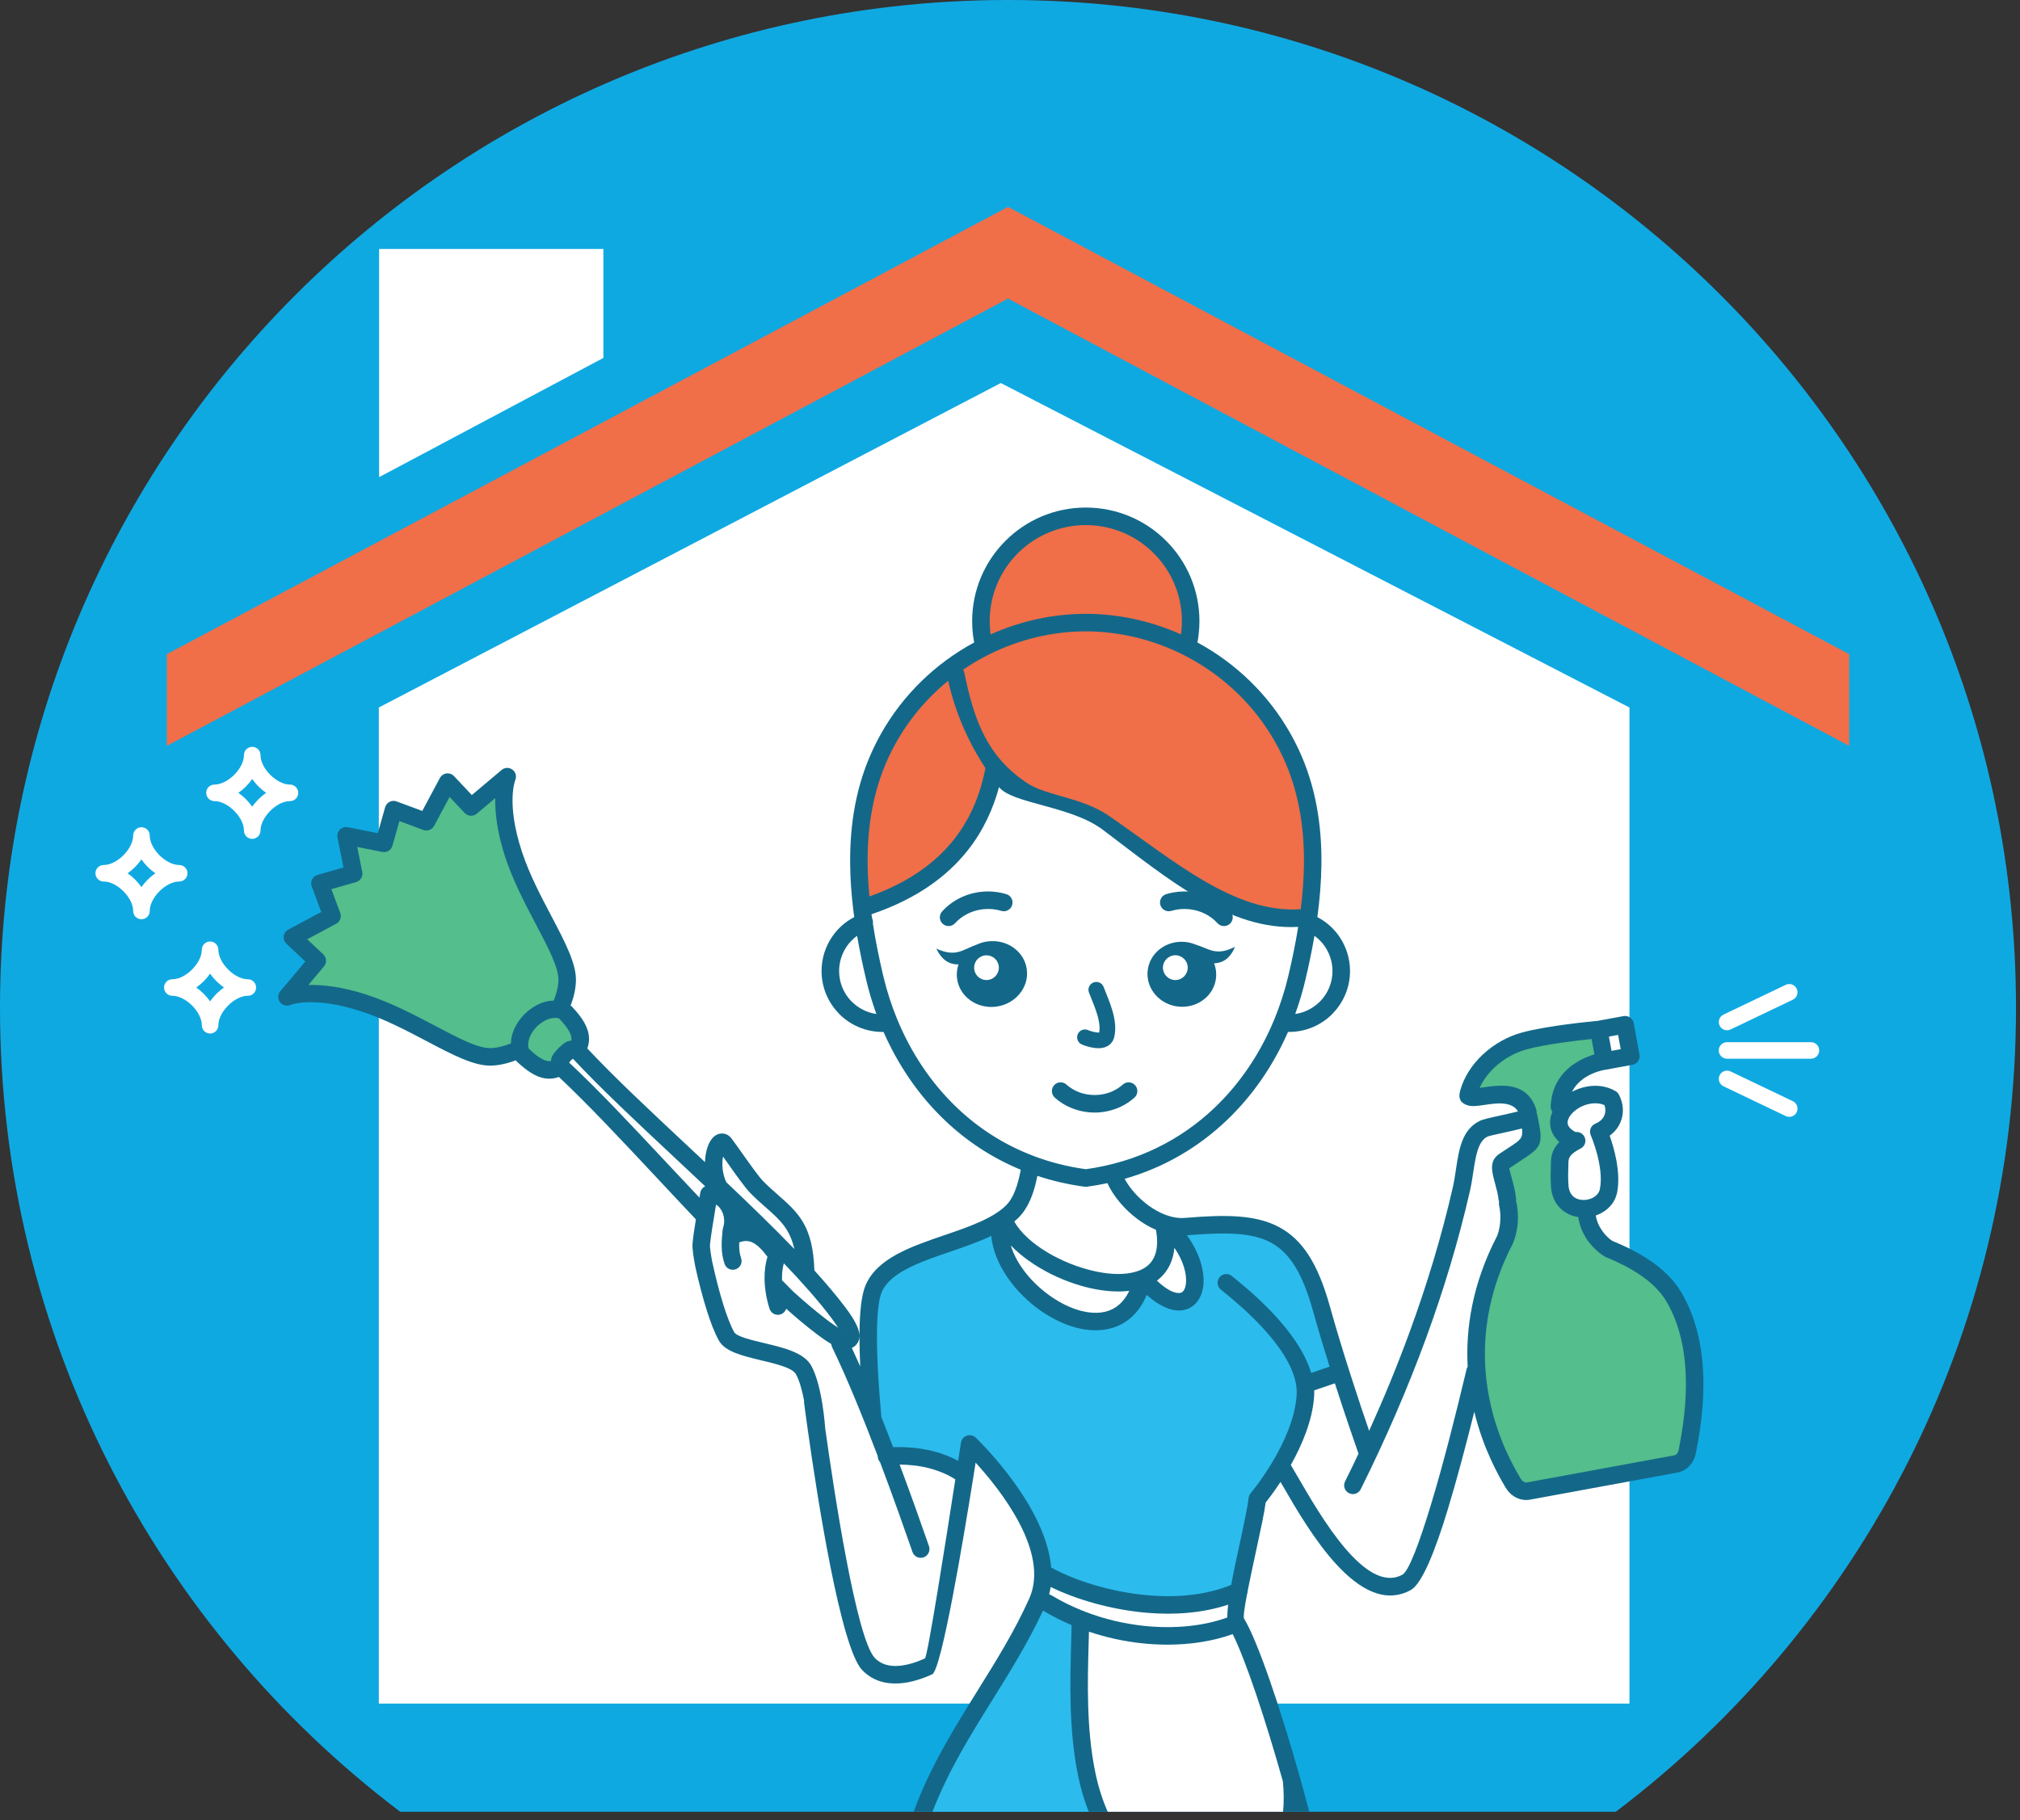 <?xml version="1.0" encoding="UTF-8" standalone="no"?>
<!DOCTYPE svg PUBLIC "-//W3C//DTD SVG 1.1//EN" "http://www.w3.org/Graphics/SVG/1.1/DTD/svg11.dtd">
<svg width="100%" height="100%" viewBox="0 0 223 201" version="1.1" xmlns="http://www.w3.org/2000/svg" xmlns:xlink="http://www.w3.org/1999/xlink" xml:space="preserve" xmlns:serif="http://www.serif.com/" style="fill-rule:evenodd;clip-rule:evenodd;stroke-linecap:round;stroke-linejoin:round;stroke-miterlimit:2;">
    <rect x="0" y="0" width="223" height="201" fill="#333333" stroke="none"/>
    <g transform="matrix(1,0,0,1,0,-1.7688e-06)">
        <g transform="matrix(0.24,0,0,0.24,0,-0.961)">
            <g transform="matrix(4.167,0,0,4.167,0,0)">
                <path d="M111.271,0.961C172.725,0.961 222.541,50.782 222.541,112.234C222.541,148.484 205.201,180.684 178.366,201L44.175,201C17.34,180.684 0,148.484 0,112.234C0,50.782 49.817,0.961 111.271,0.961Z" style="fill:rgb(15,169,226);"/>
            </g>
        </g>
        <g transform="matrix(0.24,0,0,0.24,0,-0.961)">
            <g transform="matrix(4.167,0,0,4.167,0,0)">
                <path d="M41.851,28.453L66.605,28.453L66.605,40.48L41.851,53.644L41.851,28.453Z" style="fill:white;"/>
            </g>
        </g>
        <g transform="matrix(0.24,0,0,0.24,0,-0.961)">
            <g transform="matrix(4.167,0,0,4.167,0,0)">
                <path d="M111.271,23.804L204.127,73.189L204.127,83.313L111.271,33.929L18.414,83.313L18.414,73.189L111.271,23.804Z" style="fill:rgb(240,110,72);"/>
            </g>
        </g>
        <g transform="matrix(0.24,0,0,0.24,0,-0.961)">
            <g transform="matrix(4.167,0,0,4.167,0,0)">
                <path d="M110.477,43.253L179.872,79.079L179.872,189.057L41.817,189.057L41.817,79.079L110.477,43.253Z" style="fill:white;"/>
            </g>
        </g>
        <g transform="matrix(0.24,0,0,0.24,0,-0.961)">
            <g transform="matrix(4.167,0,0,4.167,0,0)">
                <path d="M27.356,109.083C27.863,109.083 28.271,109.488 28.271,109.995C28.271,110.501 27.863,110.908 27.356,110.908L27.322,110.908C26.599,110.922 25.805,111.357 25.183,111.982C24.554,112.61 24.121,113.405 24.106,114.13L24.106,114.164C24.106,114.666 23.696,115.077 23.192,115.077C22.686,115.077 22.279,114.666 22.279,114.164L22.279,114.13C22.265,113.405 21.827,112.61 21.203,111.984C20.575,111.36 19.782,110.922 19.059,110.908L19.024,110.908C18.521,110.908 18.11,110.501 18.11,109.995C18.11,109.488 18.521,109.083 19.024,109.083L19.059,109.083C19.782,109.07 20.575,108.634 21.203,108.004C21.827,107.379 22.265,106.585 22.279,105.86L22.279,105.825C22.279,105.323 22.686,104.913 23.192,104.913C23.696,104.913 24.106,105.323 24.106,105.825L24.106,105.86C24.121,106.585 24.554,107.379 25.183,108.004C25.808,108.634 26.602,109.07 27.322,109.083L27.356,109.083ZM23.89,110.692C24.148,110.44 24.427,110.201 24.726,109.995C24.427,109.788 24.148,109.553 23.89,109.297C23.634,109.039 23.4,108.764 23.192,108.464C22.984,108.764 22.751,109.039 22.493,109.297C22.238,109.553 21.957,109.788 21.663,109.995C21.957,110.201 22.238,110.436 22.493,110.692C22.751,110.949 22.984,111.23 23.192,111.524C23.4,111.23 23.634,110.949 23.89,110.692ZM32.01,87.588C32.516,87.588 32.922,87.996 32.922,88.503C32.922,89.004 32.516,89.415 32.01,89.415L31.976,89.415C31.251,89.427 30.457,89.863 29.832,90.489C29.206,91.119 28.77,91.911 28.757,92.633L28.757,92.668C28.757,93.173 28.347,93.584 27.841,93.584C27.339,93.584 26.928,93.173 26.928,92.668L26.928,92.633C26.916,91.911 26.479,91.119 25.854,90.492C25.225,89.863 24.435,89.427 23.71,89.415L23.676,89.415C23.169,89.415 22.763,89.004 22.763,88.503C22.763,87.996 23.169,87.588 23.676,87.588L23.71,87.588C24.435,87.574 25.225,87.136 25.854,86.511C26.479,85.887 26.916,85.092 26.928,84.367L26.928,84.334C26.928,83.831 27.339,83.421 27.841,83.421C28.347,83.421 28.757,83.831 28.757,84.334L28.757,84.367C28.77,85.092 29.206,85.887 29.832,86.511C30.461,87.136 31.251,87.574 31.976,87.588L32.01,87.588ZM28.543,89.201C28.8,88.947 29.079,88.709 29.375,88.503C29.079,88.294 28.794,88.06 28.539,87.805C28.286,87.547 28.047,87.267 27.841,86.971C27.633,87.267 27.399,87.547 27.147,87.805C26.89,88.06 26.609,88.294 26.311,88.503C26.609,88.709 26.89,88.943 27.147,89.201C27.399,89.458 27.633,89.732 27.841,90.032C28.047,89.732 28.286,89.458 28.543,89.201ZM19.782,96.469C20.285,96.469 20.696,96.874 20.696,97.38C20.696,97.883 20.285,98.293 19.782,98.293L19.747,98.293C19.02,98.305 18.23,98.743 17.603,99.367C16.979,99.997 16.541,100.786 16.531,101.512L16.531,101.545C16.531,102.052 16.12,102.457 15.614,102.457C15.11,102.457 14.7,102.052 14.7,101.545L14.7,101.512C14.689,100.786 14.252,99.997 13.627,99.372C12.998,98.743 12.208,98.305 11.483,98.293L11.449,98.293C10.945,98.293 10.535,97.883 10.535,97.38C10.535,96.874 10.945,96.469 11.449,96.469L11.483,96.469C12.208,96.452 12.998,96.016 13.627,95.39C14.252,94.762 14.689,93.968 14.7,93.246L14.7,93.211C14.7,92.705 15.11,92.299 15.614,92.299C16.12,92.299 16.531,92.705 16.531,93.211L16.531,93.246C16.541,93.968 16.979,94.762 17.603,95.39C18.232,96.016 19.024,96.452 19.747,96.469L19.782,96.469ZM16.315,98.079C16.573,97.821 16.853,97.587 17.148,97.38C16.853,97.174 16.568,96.94 16.313,96.683C16.055,96.426 15.821,96.147 15.614,95.851C15.407,96.147 15.176,96.426 14.916,96.683C14.662,96.94 14.383,97.174 14.087,97.38C14.383,97.587 14.662,97.821 14.916,98.079C15.176,98.335 15.407,98.612 15.614,98.911C15.821,98.612 16.055,98.335 16.315,98.079Z" style="fill:white;fill-rule:nonzero;"/>
            </g>
        </g>
        <g transform="matrix(0.24,0,0,0.24,0,-0.961)">
            <g transform="matrix(4.167,0,0,4.167,0,0)">
                <path d="M191.034,114.627C190.581,114.843 190.041,114.651 189.822,114.199C189.608,113.746 189.799,113.205 190.251,112.986L197.121,109.7C197.573,109.483 198.117,109.676 198.333,110.128C198.551,110.582 198.359,111.121 197.907,111.341L191.034,114.627ZM190.251,120.901C189.799,120.685 189.608,120.144 189.822,119.691C190.041,119.233 190.581,119.046 191.034,119.261L197.907,122.548C198.359,122.767 198.551,123.309 198.333,123.761C198.117,124.213 197.573,124.404 197.121,124.189L190.251,120.901ZM190.643,117.857C190.136,117.857 189.729,117.446 189.729,116.945C189.729,116.441 190.136,116.03 190.643,116.03L199.904,116.03C200.408,116.03 200.819,116.441 200.819,116.945C200.819,117.446 200.408,117.857 199.904,117.857L190.643,117.857Z" style="fill:white;fill-rule:nonzero;"/>
            </g>
        </g>
        <g transform="matrix(0.24,0,0,0.24,0,-0.961)">
            <g transform="matrix(4.167,0,0,4.167,0,0)">
                <path d="M124.149,131.12C124.667,132.105 125.603,133.19 126.752,134.042C127.977,134.94 129.419,135.55 130.819,135.432C135.333,135.051 138.597,135.082 141.155,136.428C143.751,137.796 145.474,140.432 146.809,145.226C148.24,150.354 150.099,155.93 151.135,158.941C152.757,155.359 154.256,151.716 155.606,148.029C157.532,142.764 159.154,137.402 160.386,132.006C160.516,131.426 160.616,130.76 160.715,130.105C161.054,127.852 161.376,125.715 163.315,124.736C163.695,124.545 164.547,124.357 165.529,124.147C166.204,123.997 166.948,123.837 167.569,123.675C166.876,122.509 165.106,122.77 163.869,122.958C163.151,123.062 162.557,123.152 162.073,123.02C161.28,122.802 160.927,122.315 161.185,121.385C161.602,119.866 162.507,118.494 163.678,117.4C164.904,116.249 166.43,115.395 167.992,114.969C170.829,114.194 175.762,113.734 176.341,113.681L179.221,113.151C179.742,113.055 180.249,113.405 180.344,113.926L180.981,117.405C181.081,117.926 180.732,118.428 180.206,118.529L177.318,119.058C177.295,119.062 177.268,119.065 177.247,119.069C177.239,119.069 174.592,119.414 173.528,121.504C174.023,121.244 174.564,121.048 175.125,120.94C175.681,120.833 176.245,120.815 176.793,120.895C177.318,120.972 177.834,121.145 178.32,121.424C178.477,121.514 178.615,121.647 178.707,121.818C178.766,121.935 178.822,122.062 178.878,122.199C179.218,123.042 179.229,123.925 178.94,124.712C178.711,125.351 178.288,125.924 177.687,126.353C178.159,127.68 178.945,130.385 178.512,132.611C178.274,133.808 177.423,134.659 176.376,135.082C176.3,135.111 176.226,135.139 176.15,135.166C176.245,135.738 176.459,136.225 176.708,136.623C177.265,137.509 177.902,137.939 177.998,137.978C179.34,138.528 180.796,139.227 182.128,140.129C183.498,141.061 184.737,142.212 185.587,143.638C189.364,149.985 187.789,158.308 187.24,161.208L187.21,161.376C187.109,161.909 186.872,162.401 186.516,162.792C186.166,163.175 185.703,163.451 185.146,163.555L168.907,166.539C168.336,166.643 167.796,166.542 167.324,166.293C166.844,166.04 166.449,165.641 166.17,165.162C166.157,165.14 166.146,165.115 166.131,165.093L166.131,165.089C165.479,163.978 163.754,161.026 162.744,156.836C161.821,160.541 160.811,164.346 159.822,167.608C158.419,172.231 156.988,175.766 155.771,176.498L155.726,176.525L155.68,176.55C150.015,179.567 144.439,169.93 141.578,164.973L141.351,164.586C140.634,165.679 140.012,166.485 139.717,166.854C139.549,168.085 139.135,169.99 138.696,172.004C138.352,173.6 137.991,175.272 137.722,176.645C137.718,176.759 137.701,176.875 137.658,176.982C137.378,178.44 137.224,179.506 137.332,179.683C138.827,182.121 141.354,189.597 143.483,197.155C143.491,197.18 143.495,197.201 143.503,197.225L143.614,197.632C143.928,198.748 144.231,199.871 144.518,200.977L144.448,201L100.854,201C102.67,196.043 105.288,191.842 107.899,187.646C109.948,184.357 111.997,181.074 113.614,177.465C115.923,172.326 110.361,165.373 107.697,162.457L107.458,163.958C107.456,164.003 107.445,164.049 107.436,164.095C106.342,170.953 103.93,185.355 102.902,185.826C101.939,186.269 100.639,186.735 99.296,186.827C97.842,186.923 96.355,186.586 95.173,185.355L95.17,185.352L95.17,185.355C92.772,182.847 90.176,165.99 89.183,158.941C89.17,158.899 89.167,158.854 89.163,158.803C88.907,156.992 88.761,155.863 88.761,155.85C88.753,155.769 88.753,155.689 88.761,155.611C88.557,154.534 88.266,153.418 87.851,152.679C87.458,151.98 85.673,151.554 83.954,151.141C81.958,150.665 80.032,150.199 79.357,148.98C78.882,148.132 78.433,146.957 78.026,145.664C77.52,144.064 77.075,142.28 76.733,140.732C76.726,140.692 76.722,140.658 76.718,140.624C76.63,140.164 76.556,139.722 76.507,139.338C76.449,138.893 76.427,138.515 76.449,138.246C76.509,137.577 76.63,136.766 76.817,135.596L76.814,135.591C75.582,134.295 73.995,132.596 72.426,130.92C68.567,126.797 64.856,122.831 61.692,119.871C61.051,120.105 60.414,120.127 59.716,119.925C58.907,119.682 58.063,119.119 57.058,118.175L57.054,118.173C57.031,118.146 56.989,118.099 56.942,118.03C56.633,118.148 56.31,118.256 55.981,118.345C55.456,118.49 54.891,118.59 54.309,118.617C52.382,118.709 49.936,117.416 47.079,115.908C44.896,114.758 42.457,113.477 39.961,112.656L39.961,112.653L39.957,112.656C34.552,110.873 32.04,111.928 32.032,111.932C31.538,112.127 30.974,111.889 30.779,111.394C30.633,111.03 30.722,110.628 30.978,110.363L33.701,107.121L31.611,105.154C31.223,104.79 31.204,104.176 31.572,103.789C31.656,103.697 31.757,103.625 31.868,103.574L35.458,101.652L34.408,98.827C34.223,98.328 34.476,97.772 34.975,97.584C34.997,97.578 35.02,97.568 35.047,97.561L35.047,97.558L37.913,96.744L37.257,93.45C37.245,93.395 37.237,93.342 37.237,93.288L37.237,93.202C37.242,93.112 37.257,93.02 37.283,92.941L37.291,92.914C37.337,92.786 37.409,92.675 37.497,92.579L37.537,92.541C37.632,92.451 37.749,92.38 37.874,92.334L37.893,92.325C37.977,92.299 38.07,92.28 38.162,92.276L38.246,92.276C38.299,92.28 38.358,92.287 38.407,92.299L41.701,92.955L42.516,90.089L42.518,90.089C42.525,90.067 42.533,90.04 42.542,90.017C42.729,89.514 43.286,89.26 43.784,89.45L46.614,90.5L48.532,86.91C48.584,86.799 48.655,86.699 48.751,86.612C49.139,86.244 49.751,86.263 50.112,86.649L52.084,88.744L55.319,86.02C55.586,85.764 55.988,85.671 56.353,85.818C56.851,86.018 57.089,86.576 56.888,87.072C56.885,87.08 55.834,89.594 57.613,94.999C58.439,97.507 59.72,99.936 60.871,102.118C62.373,104.974 63.667,107.426 63.575,109.346C63.548,109.93 63.448,110.489 63.306,111.023C63.217,111.353 63.106,111.671 62.987,111.984C63.057,112.031 63.106,112.07 63.129,112.098L63.133,112.1C64.077,113.106 64.64,113.945 64.883,114.758C65.09,115.452 65.063,116.085 64.832,116.722C67.794,119.891 71.767,123.607 75.893,127.468L77.823,129.274C77.837,128.657 77.941,128.102 78.09,127.657C78.213,127.288 78.371,126.974 78.548,126.743C78.831,126.366 79.195,126.15 79.606,126.118C80.043,126.084 80.431,126.254 80.741,126.651C80.756,126.674 80.772,126.693 80.788,126.716C81.063,127.077 81.444,127.618 81.873,128.22C82.72,129.42 83.76,130.89 84.239,131.37L84.286,131.424C84.845,131.98 85.376,132.447 85.869,132.884C88.136,134.883 89.731,136.289 89.899,141.233C91.172,142.642 92.32,143.994 93.287,145.273C93.916,146.105 94.376,146.829 94.624,147.416C94.782,147.788 94.867,148.125 94.874,148.432L94.877,148.202C94.894,145.851 95.089,143.938 95.556,142.852C96.837,139.879 100.54,138.61 104.26,137.336C106.897,136.435 109.545,135.527 111.033,134.073L111.075,134.026C111.593,133.508 111.958,132.762 112.223,131.96C112.421,131.353 112.567,130.717 112.678,130.116C109.494,128.803 106.706,126.947 104.329,124.688C101.425,121.931 99.148,118.578 97.532,114.9L97.417,114.9C95.561,114.9 93.877,114.148 92.657,112.934C92.638,112.914 92.623,112.891 92.608,112.871C91.418,111.659 90.69,109.998 90.69,108.174C90.69,106.773 91.124,105.441 91.891,104.338C92.5,103.463 93.317,102.727 94.294,102.222C94.258,101.943 94.223,101.672 94.191,101.396C94.184,101.366 94.18,101.331 94.176,101.3C93.985,99.667 93.862,98.022 93.847,96.38C93.8,92.034 94.475,87.727 96.37,83.689C98.545,79.052 101.936,75.385 105.929,72.842C106.453,72.508 106.987,72.193 107.535,71.898C107.485,71.634 107.443,71.375 107.409,71.109C107.343,70.587 107.313,70.069 107.313,69.548C107.313,66.084 108.717,62.946 110.987,60.678C113.258,58.405 116.391,57.002 119.859,57.002C123.32,57.002 126.458,58.405 128.729,60.678C130.998,62.946 132.403,66.084 132.403,69.548C132.403,70.069 132.368,70.587 132.304,71.109C132.272,71.375 132.231,71.634 132.181,71.898C132.725,72.193 133.263,72.508 133.787,72.842C137.78,75.385 141.167,79.052 143.345,83.689C145.236,87.727 145.914,92.039 145.869,96.38C145.846,98.332 145.682,100.285 145.421,102.222C146.394,102.727 147.216,103.463 147.825,104.338C148.589,105.441 149.025,106.773 149.025,108.174C149.025,109.998 148.292,111.659 147.108,112.871C147.093,112.891 147.073,112.914 147.055,112.934C145.838,114.148 144.154,114.9 142.298,114.9L142.18,114.9C140.569,118.578 138.287,121.931 135.383,124.688C132.314,127.606 128.552,129.857 124.149,131.12ZM94.959,151.834C94.905,150.665 94.874,149.548 94.874,148.516C94.863,148.864 94.752,149.169 94.525,149.426C94.505,149.452 94.483,149.475 94.46,149.498C94.334,149.624 94.187,149.725 94.035,149.794C94.341,150.453 94.648,151.136 94.959,151.834Z" style="fill:rgb(19,104,137);fill-rule:nonzero;"/>
            </g>
        </g>
        <g transform="matrix(0.24,0,0,0.24,0,-0.961)">
            <g transform="matrix(4.167,0,0,4.167,0,0)">
                <path d="M177.602,115.414L177.894,116.986L178.905,116.803L178.619,115.227L177.602,115.414Z" style="fill:white;fill-rule:nonzero;"/>
            </g>
        </g>
        <g transform="matrix(0.24,0,0,0.24,0,-0.961)">
            <g transform="matrix(4.167,0,0,4.167,0,0)">
                <path d="M109.349,71.006C112.683,69.513 116.28,68.735 119.859,68.735C123.436,68.735 127.033,69.513 130.367,71.006L130.382,70.871C130.44,70.433 130.468,69.993 130.468,69.548C130.468,66.617 129.276,63.967 127.359,62.046C125.438,60.128 122.788,58.939 119.859,58.939C116.928,58.939 114.278,60.128 112.355,62.046C110.435,63.967 109.25,66.617 109.25,69.548C109.25,69.993 109.278,70.433 109.33,70.871L109.349,71.006ZM105.319,93.633C107.348,91.06 108.294,88.253 108.782,85.774C106.883,82.88 105.457,79.654 104.666,76.13C101.974,78.322 99.699,81.137 98.118,84.505C96.362,88.253 95.733,92.287 95.775,96.365C95.787,97.554 95.86,98.746 95.975,99.94C100.452,98.347 103.385,96.088 105.319,93.633ZM106.312,74.902C106.377,75.001 106.426,75.113 106.45,75.236C107.539,80.579 109,84.51 113.373,87.417C115.563,88.874 119.383,88.947 122.451,91.067C129.738,96.105 136.319,101.848 143.583,101.351C143.795,99.69 143.92,98.022 143.94,96.368C143.982,92.287 143.353,88.253 141.597,84.505C139.583,80.217 136.449,76.823 132.752,74.473C132.087,74.051 131.407,73.659 130.709,73.306C130.662,73.288 130.615,73.265 130.578,73.238C127.222,71.558 123.527,70.671 119.859,70.671C116.183,70.671 112.493,71.558 109.142,73.238C109.096,73.265 109.054,73.288 109.008,73.306C108.309,73.659 107.627,74.051 106.964,74.473C106.746,74.61 106.527,74.752 106.312,74.902Z" style="fill:rgb(240,110,72);fill-rule:nonzero;"/>
            </g>
        </g>
        <g transform="matrix(0.24,0,0,0.24,0,-0.961)">
            <g transform="matrix(4.167,0,0,4.167,0,0)">
                <path d="M93.122,148.098C93.125,148.087 93.107,148.098 93.073,148.118C93.049,148.157 93.045,148.175 93.09,148.13L93.122,148.098Z" style="fill:rgb(192,195,196);fill-rule:nonzero;"/>
            </g>
        </g>
        <g transform="matrix(0.24,0,0,0.24,0,-0.961)">
            <g transform="matrix(4.167,0,0,4.167,0,0)">
                <path d="M61.124,111.445C61.239,111.147 61.35,110.839 61.434,110.517C61.549,110.098 61.626,109.673 61.645,109.258C61.71,107.861 60.532,105.626 59.159,103.019C57.97,100.764 56.645,98.249 55.774,95.605C54.853,92.805 54.639,90.627 54.668,89.085L52.62,90.807C52.23,91.137 51.647,91.099 51.298,90.73L49.628,88.955L47.919,92.153C47.689,92.582 47.174,92.767 46.73,92.602L44.091,91.62L43.319,94.34C43.182,94.832 42.691,95.126 42.2,95.026L42.2,95.03L39.435,94.478L39.988,97.238C40.087,97.73 39.791,98.221 39.3,98.359L36.581,99.133L37.559,101.769C37.725,102.216 37.54,102.727 37.111,102.956L33.913,104.667L35.691,106.34L35.689,106.344C36.059,106.689 36.094,107.272 35.764,107.663L34.045,109.71C35.585,109.676 37.766,109.895 40.563,110.815L40.563,110.819C43.216,111.69 45.729,113.014 47.981,114.199C50.587,115.571 52.82,116.754 54.216,116.683L54.22,116.683C54.633,116.668 55.056,116.592 55.477,116.477C55.797,116.387 56.106,116.28 56.402,116.161C56.402,115.925 56.426,115.671 56.487,115.406C56.647,114.686 57.038,113.854 57.847,112.986C57.871,112.959 57.894,112.936 57.921,112.914C58.796,112.085 59.639,111.69 60.365,111.524C60.628,111.468 60.886,111.445 61.124,111.445ZM60.783,113.413C60.359,113.504 59.851,113.757 59.27,114.294C58.719,114.88 58.461,115.399 58.37,115.824C58.235,116.431 58.351,116.729 58.385,116.768C59.165,117.501 59.762,117.919 60.261,118.068C60.453,118.126 60.64,118.134 60.829,118.103C60.847,117.604 61.065,117.347 61.491,116.859L61.591,116.74C61.623,116.702 61.661,116.664 61.699,116.63L61.822,116.53C62.304,116.108 62.562,115.886 63.061,115.871C63.096,115.682 63.086,115.49 63.029,115.303C62.879,114.801 62.459,114.207 61.73,113.423C61.687,113.394 61.392,113.276 60.783,113.413Z" style="fill:rgb(84,190,140);fill-rule:nonzero;"/>
            </g>
        </g>
        <g transform="matrix(0.24,0,0,0.24,0,-0.961)">
            <g transform="matrix(4.167,0,0,4.167,0,0)">
                <path d="M128.195,141.943C128.043,142.092 127.878,142.233 127.705,142.361C128.766,143.358 129.6,143.758 130.179,143.727C130.367,143.715 130.517,143.638 130.623,143.508C130.779,143.315 130.881,143.016 130.916,142.637C131.016,141.595 130.623,140.171 129.639,138.733C129.511,140.106 128.993,141.16 128.195,141.943ZM120.424,143.205C117.154,142.483 113.702,140.685 111.581,138.473C112.225,140.624 113.994,142.732 116.084,144.159C117.103,144.857 118.194,145.388 119.259,145.676C120.28,145.946 121.266,145.998 122.132,145.76C123.156,145.483 124.045,144.766 124.66,143.488C123.372,143.645 121.909,143.53 120.424,143.205ZM141.612,197.636C139.707,190.874 137.508,184.235 136.07,181.389C133.187,182.424 129.668,182.79 126.032,182.399C124.104,182.19 122.132,181.769 120.208,181.121C120.196,181.577 120.184,182.053 120.169,182.551C120.058,186.521 119.903,191.847 120.914,196.689C121.243,198.276 121.707,199.714 122.277,201L141.632,201C141.735,199.972 141.734,198.851 141.612,197.636ZM135.475,179.552C135.475,179.149 135.51,178.67 135.571,178.137C132.744,179.077 129.642,179.287 126.647,179.038C122.605,178.701 118.723,177.524 115.977,176.185C115.938,176.457 115.881,176.73 115.814,176.997C115.9,177.02 115.984,177.054 116.064,177.101C117.157,177.761 118.3,178.32 119.463,178.789C119.571,178.812 119.67,178.855 119.763,178.907C121.882,179.729 124.085,180.242 126.239,180.472C129.614,180.837 132.859,180.504 135.475,179.552Z" style="fill:white;fill-rule:nonzero;"/>
            </g>
        </g>
        <g transform="matrix(0.24,0,0,0.24,0,-0.961)">
            <g transform="matrix(4.167,0,0,4.167,0,0)">
                <path d="M86.525,140.446C86.383,140.949 86.317,141.517 86.324,142.115C86.324,142.188 86.329,142.266 86.333,142.337C86.356,142.357 86.383,142.376 86.41,142.399C86.506,142.487 86.744,142.732 86.985,142.982C87.214,143.22 87.45,143.461 87.533,143.534C87.549,143.554 87.568,143.573 87.588,143.589C88.227,144.167 88.884,144.742 89.559,145.307C90.192,145.836 90.806,146.327 91.403,146.779C91.817,147.095 92.19,147.351 92.515,147.55C92.316,147.228 92.055,146.852 91.741,146.438C90.344,144.584 88.549,142.561 86.525,140.446ZM77.213,133.198L77.301,132.665C77.351,132.339 77.565,132.075 77.845,131.945C76.756,130.916 75.659,129.894 74.578,128.879C70.321,124.895 66.228,121.064 63.252,117.864C63.201,117.888 63.153,117.929 63.083,117.991L63.01,118.052L62.954,118.121C62.892,118.187 62.85,118.236 62.826,118.287C66.024,121.26 69.853,125.351 73.834,129.605C74.892,130.732 75.959,131.875 77.213,133.198Z" style="fill:white;fill-rule:nonzero;"/>
            </g>
        </g>
        <g transform="matrix(0.24,0,0,0.24,0,-0.961)">
            <g transform="matrix(4.167,0,0,4.167,0,0)">
                <path d="M169.625,123.879C169.64,123.913 169.656,123.944 169.671,123.979C169.687,124.024 169.698,124.075 169.708,124.119C170.404,127.46 170.223,127.579 167.7,129.226C167.4,129.42 167.063,129.644 166.605,129.954C166.583,129.969 166.726,130.506 166.917,131.189C167.085,131.807 167.27,132.493 167.351,133.245C167.362,133.341 167.358,133.432 167.344,133.521C167.351,133.551 167.362,133.578 167.365,133.609C167.564,134.475 167.591,135.283 167.538,135.982C167.442,137.18 167.09,138.104 166.963,138.342C160.282,151.278 166.465,161.837 167.796,164.11L167.8,164.114C167.815,164.137 167.825,164.161 167.841,164.184C167.946,164.363 168.078,164.506 168.225,164.582C168.329,164.636 168.444,164.66 168.558,164.641L184.801,161.651C184.92,161.633 185.02,161.572 185.096,161.491C185.199,161.374 185.273,161.208 185.308,161.021L185.342,160.851C185.856,158.136 187.329,150.338 183.931,144.623C183.24,143.466 182.205,142.515 181.047,141.725C179.843,140.906 178.508,140.271 177.273,139.765C177.082,139.688 175.892,138.951 175.075,137.655C174.68,137.022 174.35,136.252 174.216,135.342C173.763,135.274 173.322,135.128 172.919,134.898C172.01,134.368 171.328,133.437 171.213,132.033C171.145,131.228 171.174,130.28 171.198,129.428L171.205,129.191C171.232,128.37 171.522,127.733 172.002,127.2C172.044,127.153 172.091,127.109 172.137,127.063C171.857,126.809 171.639,126.54 171.474,126.261C171.109,125.624 171.033,124.953 171.174,124.301C171.217,124.102 171.282,123.905 171.366,123.714C171.235,123.541 171.164,123.322 171.174,123.089C171.363,119.269 174.392,117.86 176.003,117.381L175.688,115.682C174.085,115.847 170.63,116.249 168.497,116.83C167.233,117.179 165.993,117.872 164.992,118.804C164.294,119.463 163.714,120.234 163.335,121.078L163.588,121.044C165.609,120.741 168.582,120.301 169.587,123.481C169.629,123.613 169.64,123.748 169.625,123.879Z" style="fill:rgb(84,190,140);fill-rule:nonzero;"/>
            </g>
        </g>
        <g transform="matrix(0.24,0,0,0.24,0,-0.961)">
            <g transform="matrix(4.167,0,0,4.167,0,0)">
                <path d="M114.066,128.584C114.094,128.592 114.117,128.604 114.143,128.616C115.923,129.286 117.829,129.774 119.859,130.057C125.599,129.26 130.367,126.794 134.052,123.291C136.921,120.565 139.141,117.214 140.661,113.53L140.676,113.496C141.316,111.94 141.834,110.324 142.225,108.675C142.64,106.911 143.012,105.116 143.304,103.302C135.705,103.704 129.16,98.189 121.742,92.582C118.22,89.921 111.78,89.73 110.281,87.869C109.664,90.136 108.632,92.56 106.841,94.832C104.638,97.622 101.308,100.174 96.2,101.906L96.267,102.347C96.279,102.378 96.293,102.413 96.306,102.442C96.367,102.607 96.382,102.78 96.355,102.941C96.655,104.874 97.048,106.796 97.49,108.675C97.881,110.324 98.396,111.94 99.035,113.496L99.052,113.53C100.574,117.214 102.795,120.565 105.664,123.291C108.03,125.54 110.836,127.357 114.066,128.584ZM149.962,161.465C149.613,160.464 148.55,157.419 147.353,153.698L145.071,154.477C145.079,154.691 145.076,154.91 145.064,155.124C144.885,157.809 143.709,160.541 142.49,162.716L142.512,162.75C142.84,163.301 143.035,163.635 143.25,164.007C145.799,168.417 150.775,177.024 154.802,174.827C155.518,174.44 156.688,171.286 157.973,167.048C159.312,162.654 160.712,157.1 161.885,152.164C161.912,152.053 161.955,151.95 162.013,151.857C161.785,147.662 162.514,142.745 165.246,137.455C165.322,137.315 165.537,136.72 165.605,135.829C165.647,135.301 165.629,134.684 165.482,134.042C165.453,133.911 165.453,133.776 165.475,133.65C165.453,133.59 165.438,133.521 165.428,133.451C165.364,132.834 165.199,132.235 165.054,131.7C164.662,130.264 164.356,129.148 165.514,128.355C165.905,128.09 166.301,127.832 166.65,127.606C167.831,126.836 168.141,126.632 168.007,125.558C167.346,125.732 166.611,125.893 165.938,126.037C165.081,126.227 164.336,126.386 164.187,126.463C163.144,126.988 162.894,128.647 162.629,130.392C162.529,131.051 162.431,131.721 162.269,132.428C161.017,137.917 159.378,143.355 157.425,148.69C155.336,154.389 152.899,159.977 150.208,165.391C149.974,165.87 149.393,166.067 148.915,165.829C148.436,165.595 148.24,165.017 148.474,164.537C148.98,163.52 149.477,162.497 149.962,161.465ZM176.167,124.999C176.218,124.975 176.275,124.947 176.336,124.918C176.735,124.707 177,124.399 177.126,124.056C177.247,123.726 177.247,123.35 177.11,122.977C176.919,122.893 176.72,122.839 176.513,122.81C176.179,122.763 175.83,122.774 175.481,122.839C174.692,122.988 173.974,123.403 173.509,123.92C173.28,124.174 173.123,124.446 173.064,124.707C173.023,124.911 173.042,125.113 173.15,125.297C173.276,125.524 173.528,125.747 173.92,125.953C174.308,125.904 174.707,126.096 174.898,126.468C175.144,126.94 174.96,127.523 174.487,127.768L174.389,127.821C174.355,127.841 174.32,127.859 174.281,127.879C173.927,128.074 173.637,128.274 173.433,128.496C173.253,128.695 173.146,128.934 173.135,129.243L173.13,129.482C173.104,130.261 173.081,131.124 173.143,131.875C173.195,132.558 173.495,132.995 173.891,133.226C174.136,133.367 174.423,133.44 174.722,133.451C175.036,133.463 175.355,133.409 175.65,133.29C176.13,133.095 176.513,132.731 176.609,132.247L176.609,132.242C177.097,129.75 175.602,126.303 175.592,126.29C175.386,125.801 175.616,125.232 176.107,125.025L176.167,124.999ZM79.816,128.665C79.667,129.42 79.709,130.467 80.17,131.488C82.804,133.982 85.382,136.479 87.684,138.868C87.177,136.608 86.048,135.615 84.592,134.324C84.066,133.866 83.506,133.371 82.924,132.788C82.904,132.774 82.885,132.757 82.87,132.738C82.287,132.159 81.186,130.607 80.293,129.338L79.816,128.665ZM102.101,184.07C102.388,183.94 104.409,171.072 105.457,164.307C104.962,163.98 104.022,163.459 102.604,163.083C101.421,162.766 100.203,162.677 99.308,162.665C100.639,166.225 101.725,169.327 102.327,171.048L102.549,171.682C102.721,172.185 102.458,172.736 101.954,172.914C101.449,173.089 100.9,172.82 100.724,172.319L100.505,171.686C99.854,169.821 98.629,166.324 97.144,162.394C97.007,162.243 96.915,162.048 96.896,161.829C96.891,161.799 96.891,161.76 96.891,161.731C95.354,157.686 93.567,153.258 91.849,149.693C91.794,149.582 91.765,149.465 91.755,149.349C91.303,149.089 90.794,148.744 90.237,148.324C89.617,147.854 88.975,147.34 88.316,146.79C87.837,146.385 87.323,145.943 86.789,145.464C86.693,145.752 86.467,145.993 86.159,146.089C85.65,146.251 85.105,145.966 84.945,145.457C84.604,144.382 84.407,143.232 84.397,142.135C84.39,141.282 84.488,140.466 84.721,139.732C84.162,138.971 83.629,138.433 83.096,138.164C82.643,137.939 82.156,137.919 81.601,138.139C81.592,138.287 81.592,138.433 81.597,138.575C81.604,139.032 81.665,139.462 81.811,139.883C81.984,140.386 81.715,140.934 81.208,141.107C80.707,141.282 80.158,141.016 79.986,140.513C79.767,139.879 79.679,139.262 79.663,138.614C79.651,138.012 79.706,137.405 79.77,136.749C79.78,136.678 79.794,136.605 79.816,136.53C79.924,136.209 79.959,135.88 79.932,135.564C79.897,135.136 79.752,134.744 79.529,134.434C79.396,134.238 79.227,134.077 79.042,133.962L79.034,134.013C78.663,136.26 78.452,137.544 78.371,138.418C78.359,138.534 78.383,138.774 78.424,139.09C78.466,139.431 78.536,139.837 78.616,140.271L78.628,140.313C78.961,141.836 79.391,143.569 79.87,145.088C80.246,146.273 80.642,147.327 81.041,148.041C81.308,148.525 82.824,148.89 84.399,149.265C86.528,149.774 88.733,150.303 89.539,151.732C90.801,153.974 91.088,158.664 91.093,158.676L91.093,158.684C92.06,165.587 94.525,181.883 96.569,184.02L96.566,184.024C97.274,184.76 98.224,184.961 99.169,184.895C100.232,184.825 101.302,184.437 102.101,184.07ZM125.611,135.599C124.088,134.48 122.861,132.96 122.243,131.596C121.514,131.752 120.771,131.883 120.007,131.986C119.97,131.995 119.931,131.995 119.888,131.995L119.827,131.995C119.785,131.995 119.746,131.995 119.705,131.986C117.887,131.741 116.154,131.338 114.514,130.794C114.4,131.372 114.253,131.974 114.059,132.565C113.71,133.629 113.203,134.637 112.444,135.399C112.425,135.419 112.405,135.438 112.387,135.453C112.25,135.584 112.107,135.714 111.962,135.837C113.364,138.317 117.212,140.521 120.839,141.317C122.12,141.603 123.363,141.701 124.452,141.564C124.929,141.501 125.366,141.398 125.757,141.246L125.807,141.227C126.209,141.061 126.558,140.843 126.842,140.562C127.594,139.827 127.931,138.599 127.608,136.753C126.903,136.451 126.232,136.056 125.611,135.599ZM95.607,109.113C95.234,107.532 94.894,105.919 94.614,104.288C94.172,104.606 93.788,104.997 93.481,105.441C92.938,106.229 92.628,107.176 92.628,108.174C92.628,109.477 93.141,110.653 93.981,111.517L94.032,111.56C94.747,112.276 95.686,112.768 96.739,112.918C96.29,111.675 95.91,110.405 95.607,109.113ZM142.973,112.918C144.028,112.768 144.967,112.276 145.686,111.56L145.735,111.517C146.571,110.653 147.089,109.477 147.089,108.174C147.089,107.176 146.777,106.229 146.234,105.441C145.926,104.997 145.543,104.606 145.101,104.288C144.818,105.919 144.481,107.532 144.108,109.113C143.805,110.405 143.427,111.675 142.973,112.918Z" style="fill:white;fill-rule:nonzero;"/>
            </g>
        </g>
        <g transform="matrix(0.24,0,0,0.24,0,-0.961)">
            <g transform="matrix(4.167,0,0,4.167,0,0)">
                <path d="M120.181,201C119.706,199.8 119.312,198.493 119.018,197.078C117.966,192.028 118.124,186.571 118.239,182.497C118.259,181.737 118.28,181.032 118.29,180.396C117.212,179.936 116.154,179.406 115.133,178.792C113.491,182.324 111.521,185.492 109.541,188.668C107.111,192.566 104.681,196.472 102.935,201L120.181,201ZM140.254,138.139C138.126,137.019 135.169,137.01 131.026,137.356C132.43,139.293 132.978,141.317 132.84,142.815C132.768,143.576 132.522,144.237 132.122,144.727C131.67,145.282 131.046,145.617 130.274,145.656C129.276,145.709 128.016,145.211 126.581,143.938C125.722,146.007 124.307,147.166 122.639,147.623C121.418,147.952 120.093,147.899 118.76,147.543C117.48,147.198 116.188,146.576 114.994,145.76C112.088,143.768 109.718,140.585 109.422,137.42C108.026,138.092 106.45,138.63 104.881,139.166C101.57,140.301 98.28,141.43 97.336,143.615C96.977,144.454 96.822,146.112 96.807,148.21C96.786,150.86 96.994,154.158 97.291,157.419C97.734,158.534 98.169,159.65 98.583,160.74C99.588,160.713 101.376,160.754 103.097,161.212L103.101,161.216L103.101,161.212C104.221,161.511 105.11,161.902 105.771,162.254L106.077,160.245C106.158,159.716 106.649,159.351 107.178,159.432C107.409,159.466 107.603,159.579 107.75,159.734C108.36,160.325 115.466,167.326 116.039,174.04C118.6,175.448 122.595,176.756 126.807,177.108C129.922,177.366 133.128,177.099 135.908,175.95C136.162,174.574 136.488,173.059 136.806,171.594C137.266,169.462 137.703,167.451 137.833,166.348C137.853,166.162 137.927,165.986 138.053,165.837C138.063,165.821 142.79,160.214 143.131,155.006C143.154,154.677 143.139,154.343 143.097,154C143.084,153.963 143.078,153.921 143.078,153.875C142.394,149.553 136.654,144.884 135.091,143.615C134.927,143.485 134.804,143.384 134.742,143.331C134.337,142.982 134.286,142.372 134.635,141.966C134.98,141.564 135.594,141.513 135.997,141.862C136.07,141.924 136.174,142.008 136.307,142.118C137.884,143.397 143.33,147.822 144.737,152.548L146.768,151.857C146.146,149.875 145.516,147.775 144.949,145.74C143.771,141.513 142.341,139.239 140.254,138.139Z" style="fill:rgb(44,187,237);fill-rule:nonzero;"/>
            </g>
        </g>
        <g transform="matrix(0.24,0,0,0.24,0,-0.961)">
            <g transform="matrix(4.167,0,0,4.167,0,0)">
                <path d="M109.008,104.909C111.141,104.621 113.076,105.998 113.346,107.984C113.614,109.971 112.11,111.813 109.983,112.105C107.853,112.392 105.917,111.01 105.648,109.024C105.576,108.481 105.637,107.942 105.806,107.448C104.861,107.456 103.999,107.045 103.367,105.707C105.553,106.693 106.266,105.798 107.788,105.27C108.164,105.09 108.574,104.967 109.008,104.909Z" style="fill:rgb(19,104,137);"/>
            </g>
        </g>
        <g transform="matrix(0.24,0,0,0.24,0,-0.961)">
            <g transform="matrix(4.167,0,0,4.167,0,0)">
                <path d="M108.894,106.44C109.648,106.44 110.262,107.05 110.262,107.805C110.262,108.56 109.648,109.17 108.894,109.17C108.137,109.17 107.531,108.56 107.531,107.805C107.531,107.05 108.137,106.44 108.894,106.44Z" style="fill:white;"/>
            </g>
        </g>
        <g transform="matrix(0.24,0,0,0.24,0,-0.961)">
            <g transform="matrix(4.167,0,0,4.167,0,0)">
                <path d="M130.785,104.96C131.21,104.997 131.618,105.101 131.992,105.258C133.5,105.715 134.229,106.57 136.331,105.5C135.767,106.843 134.938,107.291 134.019,107.326C134.209,107.809 134.29,108.333 134.241,108.878C134.064,110.851 132.224,112.296 130.136,112.107C128.05,111.92 126.505,110.162 126.681,108.192C126.861,106.217 128.698,104.771 130.785,104.96Z" style="fill:rgb(19,104,137);"/>
            </g>
        </g>
        <g transform="matrix(0.24,0,0,0.24,0,-0.961)">
            <g transform="matrix(4.167,0,0,4.167,0,0)">
                <path d="M129.744,106.432C130.496,106.432 131.111,107.045 131.111,107.805C131.111,108.557 130.496,109.17 129.744,109.17C128.99,109.17 128.373,108.557 128.373,107.805C128.373,107.045 128.99,106.432 129.744,106.432Z" style="fill:white;"/>
            </g>
        </g>
        <g transform="matrix(0.24,0,0,0.24,0,-0.961)">
            <g transform="matrix(4.167,0,0,4.167,0,0)">
                <path d="M129.297,101.533C128.785,101.688 128.244,101.399 128.091,100.889C127.938,100.38 128.226,99.839 128.737,99.687C129.177,99.552 129.634,99.464 130.099,99.421C130.559,99.375 131.022,99.379 131.483,99.425C132.327,99.513 133.14,99.751 133.873,100.12C134.615,100.488 135.279,100.989 135.832,101.6C136.188,101.994 136.155,102.607 135.759,102.964C135.36,103.32 134.75,103.29 134.394,102.893C134.011,102.467 133.539,102.113 133.009,101.848C132.476,101.584 131.888,101.413 131.284,101.351C130.94,101.315 130.6,101.312 130.271,101.342C129.94,101.373 129.612,101.438 129.297,101.533ZM111.086,99.687C111.596,99.839 111.883,100.38 111.731,100.887C111.578,101.399 111.038,101.688 110.526,101.533C110.211,101.438 109.887,101.373 109.553,101.342C109.223,101.312 108.882,101.315 108.541,101.351C107.935,101.413 107.348,101.584 106.814,101.852C106.288,102.113 105.816,102.467 105.432,102.893C105.077,103.29 104.463,103.32 104.068,102.964C103.67,102.607 103.638,101.994 103.994,101.6C104.543,100.989 105.21,100.488 105.951,100.12C106.684,99.751 107.493,99.513 108.34,99.425C108.8,99.379 109.266,99.375 109.726,99.421C110.189,99.464 110.645,99.552 111.086,99.687Z" style="fill:rgb(19,104,137);fill-rule:nonzero;"/>
            </g>
        </g>
        <g transform="matrix(0.24,0,0,0.24,0,-0.961)">
            <g transform="matrix(4.167,0,0,4.167,0,0)">
                <path d="M120.832,123.802C120.019,123.802 119.213,123.652 118.465,123.372C117.715,123.092 117.02,122.679 116.429,122.145C116.039,121.788 116.007,121.179 116.364,120.78C116.72,120.388 117.332,120.357 117.725,120.714C118.132,121.078 118.612,121.365 119.137,121.565C119.662,121.761 120.243,121.864 120.832,121.864C121.428,121.864 122.003,121.761 122.527,121.565C123.053,121.365 123.537,121.078 123.938,120.714C124.334,120.357 124.943,120.388 125.3,120.78C125.657,121.179 125.63,121.788 125.235,122.145C124.644,122.679 123.95,123.092 123.202,123.372C122.451,123.652 121.646,123.802 120.832,123.802Z" style="fill:rgb(19,104,137);fill-rule:nonzero;"/>
            </g>
        </g>
        <g transform="matrix(0.24,0,0,0.24,0,-0.961)">
            <g transform="matrix(4.167,0,0,4.167,0,0)">
                <path d="M121.017,110.244C121.63,111.819 122.546,113.734 122.143,115.318C121.901,116.269 120.075,115.637 119.765,115.49" style="fill:none;stroke:rgb(19,104,137);stroke-width:1.73px;"/>
            </g>
        </g>
    </g>
</svg>
